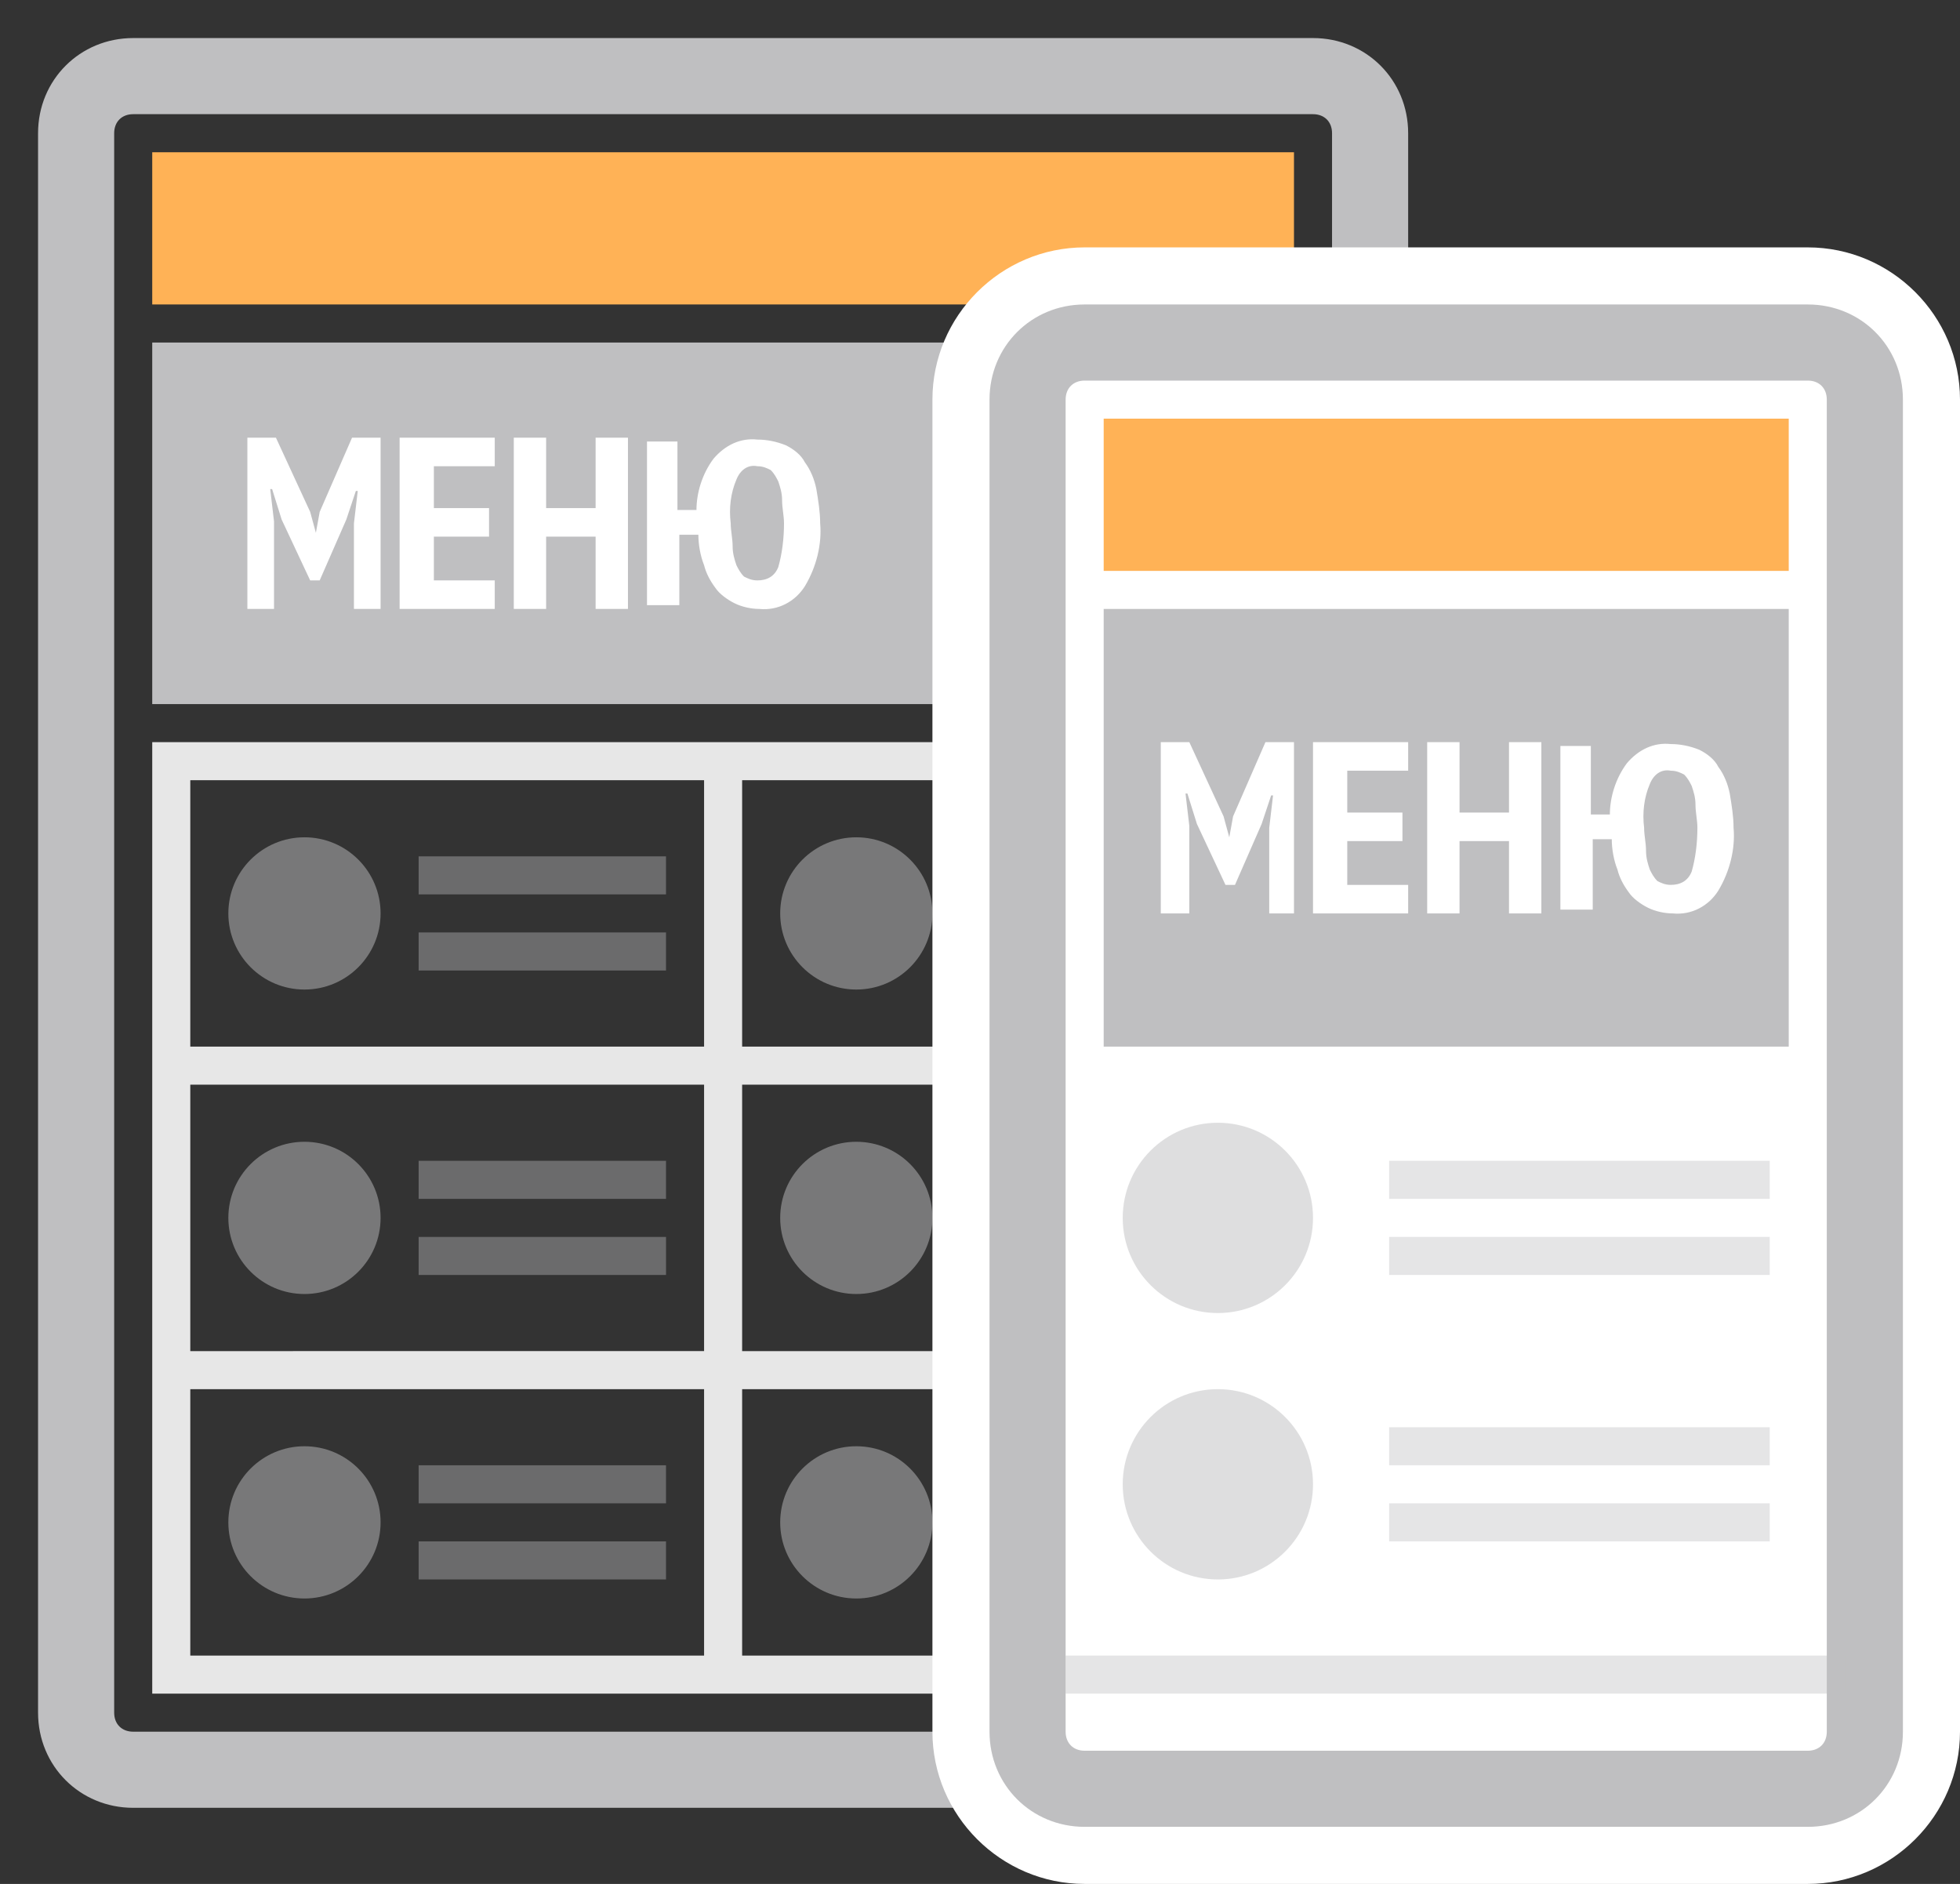 <svg id="Layer_1" xmlns="http://www.w3.org/2000/svg" width="103" height="99"><rect width="100%" height="100%" fill="#333333" stroke="none"/><style>.st0{fill:#bfbfc1}.st2{fill:#ffb256}.st3{fill:#fff}.st4,.st5{opacity:.5;fill:#bfbfc1;enable-background:new}.st5{opacity:.4}</style><path id="Rounded_Rectangle_15_copy_1_" class="st0" d="M69 6c.6 0 1 .4 1 1v83c0 .6-.4 1-1 1H7c-.6 0-1-.4-1-1V7c0-.6.4-1 1-1h62m0-4H7C4.2 2 2 4.2 2 7v83c0 2.8 2.2 5 5 5h62c2.8 0 5-2.2 5-5V7c0-2.8-2.2-5-5-5z"/><path d="M39 39H8v50h60V39H39zm-29 2h27v14H10V41zm0 16h27v14H10V57zm27 30H10V73h27v14zm29 0H39V73h27v14zm0-16H39V57h27v14zM39 55V41h27v14H39z" fill="#e7e7e7"/><path id="Rectangle_79_copy_2" class="st2" d="M8 8h60v8H8z"/><path id="Rectangle_79_copy_3" class="st0" d="M8 18h60v19H8z"/><path id="меню_copy_4" class="st3" d="M18.5 32H20v-9h-1.5l-1.7 3.9-.2 1.1-.3-1.1-1.8-3.9H13v9h1.4v-4.6l-.2-1.7h.1l.5 1.6 1.5 3.2h.5l1.4-3.2.5-1.5h.1l-.2 1.7V32z"/><path id="меню_copy_4-2" class="st3" d="M21 32h5v-1.5h-3.2v-2.3h2.9v-1.5h-2.9v-2.2H26V23h-5v9z"/><path id="меню_copy_4-3" class="st3" d="M31.3 32H33v-9h-1.7v3.7h-2.6V23H27v9h1.7v-3.8h2.6V32z"/><path id="меню_copy_4-4" class="st3" d="M35.7 23.2H34v8.6h1.7v-3.7h1c0 .5.1 1.1.3 1.6.1.4.3.8.6 1.2.2.3.6.6 1 .8.4.2.9.3 1.3.3 1 .1 1.9-.4 2.4-1.2.6-1 .9-2.2.8-3.3 0-.6-.1-1.2-.2-1.8-.1-.5-.3-1-.6-1.4-.2-.4-.6-.7-1-.9-.5-.2-1-.3-1.5-.3-.9-.1-1.7.3-2.3 1-.6.8-.9 1.8-.9 2.7h-1v-3.6zm3 2c.2-.5.6-.8 1.1-.7.3 0 .5.1.7.2.2.2.3.4.4.6.1.3.2.6.2 1s.1.8.1 1.2c0 .8-.1 1.6-.3 2.3-.2.5-.6.7-1.1.7-.3 0-.5-.1-.7-.2-.2-.2-.3-.4-.4-.6-.1-.3-.2-.6-.2-1s-.1-.8-.1-1.2c-.1-.8 0-1.6.3-2.3z"/><circle id="Ellipse_15_copy_3" class="st4" cx="16" cy="48" r="4"/><path id="Rectangle_80_copy_4" class="st5" d="M22 45h13v2H22z"/><path id="Rectangle_80_copy_4-2" class="st5" d="M22 49h13v2H22z"/><circle id="Ellipse_15_copy_4" class="st4" cx="45" cy="48" r="4"/><path id="Rectangle_80_copy_5" class="st5" d="M51 45h13v2H51z"/><path id="Rectangle_80_copy_5-2" class="st5" d="M51 49h13v2H51z"/><circle id="Ellipse_15_copy_5" class="st4" cx="16" cy="64" r="4"/><path id="Rectangle_80_copy_6" class="st5" d="M22 61h13v2H22z"/><path id="Rectangle_80_copy_6-2" class="st5" d="M22 65h13v2H22z"/><circle id="Ellipse_15_copy_5-2" class="st4" cx="45" cy="64" r="4"/><path id="Rectangle_80_copy_6-3" class="st5" d="M51 61h13v2H51z"/><path id="Rectangle_80_copy_6-4" class="st5" d="M51 65h13v2H51z"/><circle id="Ellipse_15_copy_6" class="st4" cx="16" cy="80" r="4"/><path id="Rectangle_80_copy_7" class="st5" d="M22 77h13v2H22z"/><path id="Rectangle_80_copy_7-2" class="st5" d="M22 81h13v2H22z"/><circle id="Ellipse_15_copy_6-2" class="st4" cx="45" cy="80" r="4"/><path id="Rectangle_80_copy_7-3" class="st5" d="M51 77h13v2H51z"/><path id="Rectangle_80_copy_7-4" class="st5" d="M51 81h13v2H51z"/><path class="st3" d="M57 13h38c4.4 0 8 3.6 8 8v70c0 4.4-3.6 8-8 8H57c-4.4 0-8-3.6-8-8V21c0-4.4 3.6-8 8-8z"/><path id="Rounded_Rectangle_15_1_" class="st0" d="M95 20c.6 0 1 .4 1 1v70c0 .6-.4 1-1 1H57c-.6 0-1-.4-1-1V21c0-.6.4-1 1-1h38m0-4H57c-2.8 0-5 2.2-5 5v70c0 2.8 2.2 5 5 5h38c2.8 0 5-2.2 5-5V21c0-2.8-2.2-5-5-5z"/><path class="st2" d="M58 22h36v8H58z"/><path id="Rectangle_79_copy" class="st0" d="M58 32h36v23H58z"/><path id="меню" class="st3" d="M66.5 48H68v-9h-1.5l-1.7 3.9-.2 1.1-.3-1.1-1.8-3.9H61v9h1.5v-4.6l-.2-1.7h.1l.5 1.6 1.5 3.2h.5l1.4-3.2.5-1.5h.1l-.2 1.7V48z"/><path id="меню_copy" class="st3" d="M69 48h5v-1.5h-3.2v-2.3h2.9v-1.5h-2.9v-2.2H74V39h-5v9z"/><path id="меню_copy_2" class="st3" d="M79.3 48H81v-9h-1.7v3.7h-2.6V39H75v9h1.7v-3.8h2.6V48z"/><path id="меню_copy_3" class="st3" d="M83.7 39.2H82v8.6h1.7v-3.7h1c0 .5.1 1.1.3 1.6.1.4.3.8.6 1.2.2.3.6.6 1 .8.4.2.9.3 1.3.3 1 .1 1.9-.4 2.4-1.2.6-1 .9-2.2.8-3.3 0-.6-.1-1.2-.2-1.8-.1-.5-.3-1-.6-1.4-.2-.4-.6-.7-1-.9-.5-.2-1-.3-1.5-.3-.9-.1-1.7.3-2.3 1-.6.8-.9 1.8-.9 2.7h-1v-3.6zm3 2c.2-.5.6-.8 1.1-.7.3 0 .5.1.7.2.2.2.3.4.4.6.1.3.2.6.2 1s.1.8.1 1.2c0 .8-.1 1.6-.3 2.3-.2.5-.6.7-1.1.7-.3 0-.5-.1-.7-.2-.2-.2-.3-.4-.4-.6-.1-.3-.2-.6-.2-1s-.1-.8-.1-1.2c-.1-.8 0-1.6.3-2.3z"/><circle class="st4" cx="64" cy="64" r="5"/><circle id="Ellipse_15_copy" class="st4" cx="64" cy="78" r="5"/><path class="st5" d="M73 61h20v2H73z"/><path id="Rectangle_80_copy" class="st5" d="M73 65h20v2H73z"/><path id="Rectangle_80_copy_2" class="st5" d="M73 75h20v2H73z"/><path id="Rectangle_80_copy_2-2" class="st5" d="M73 79h20v2H73z"/><path id="Rectangle_80_copy_3" class="st5" d="M56 87h41v2H56z"/></svg>